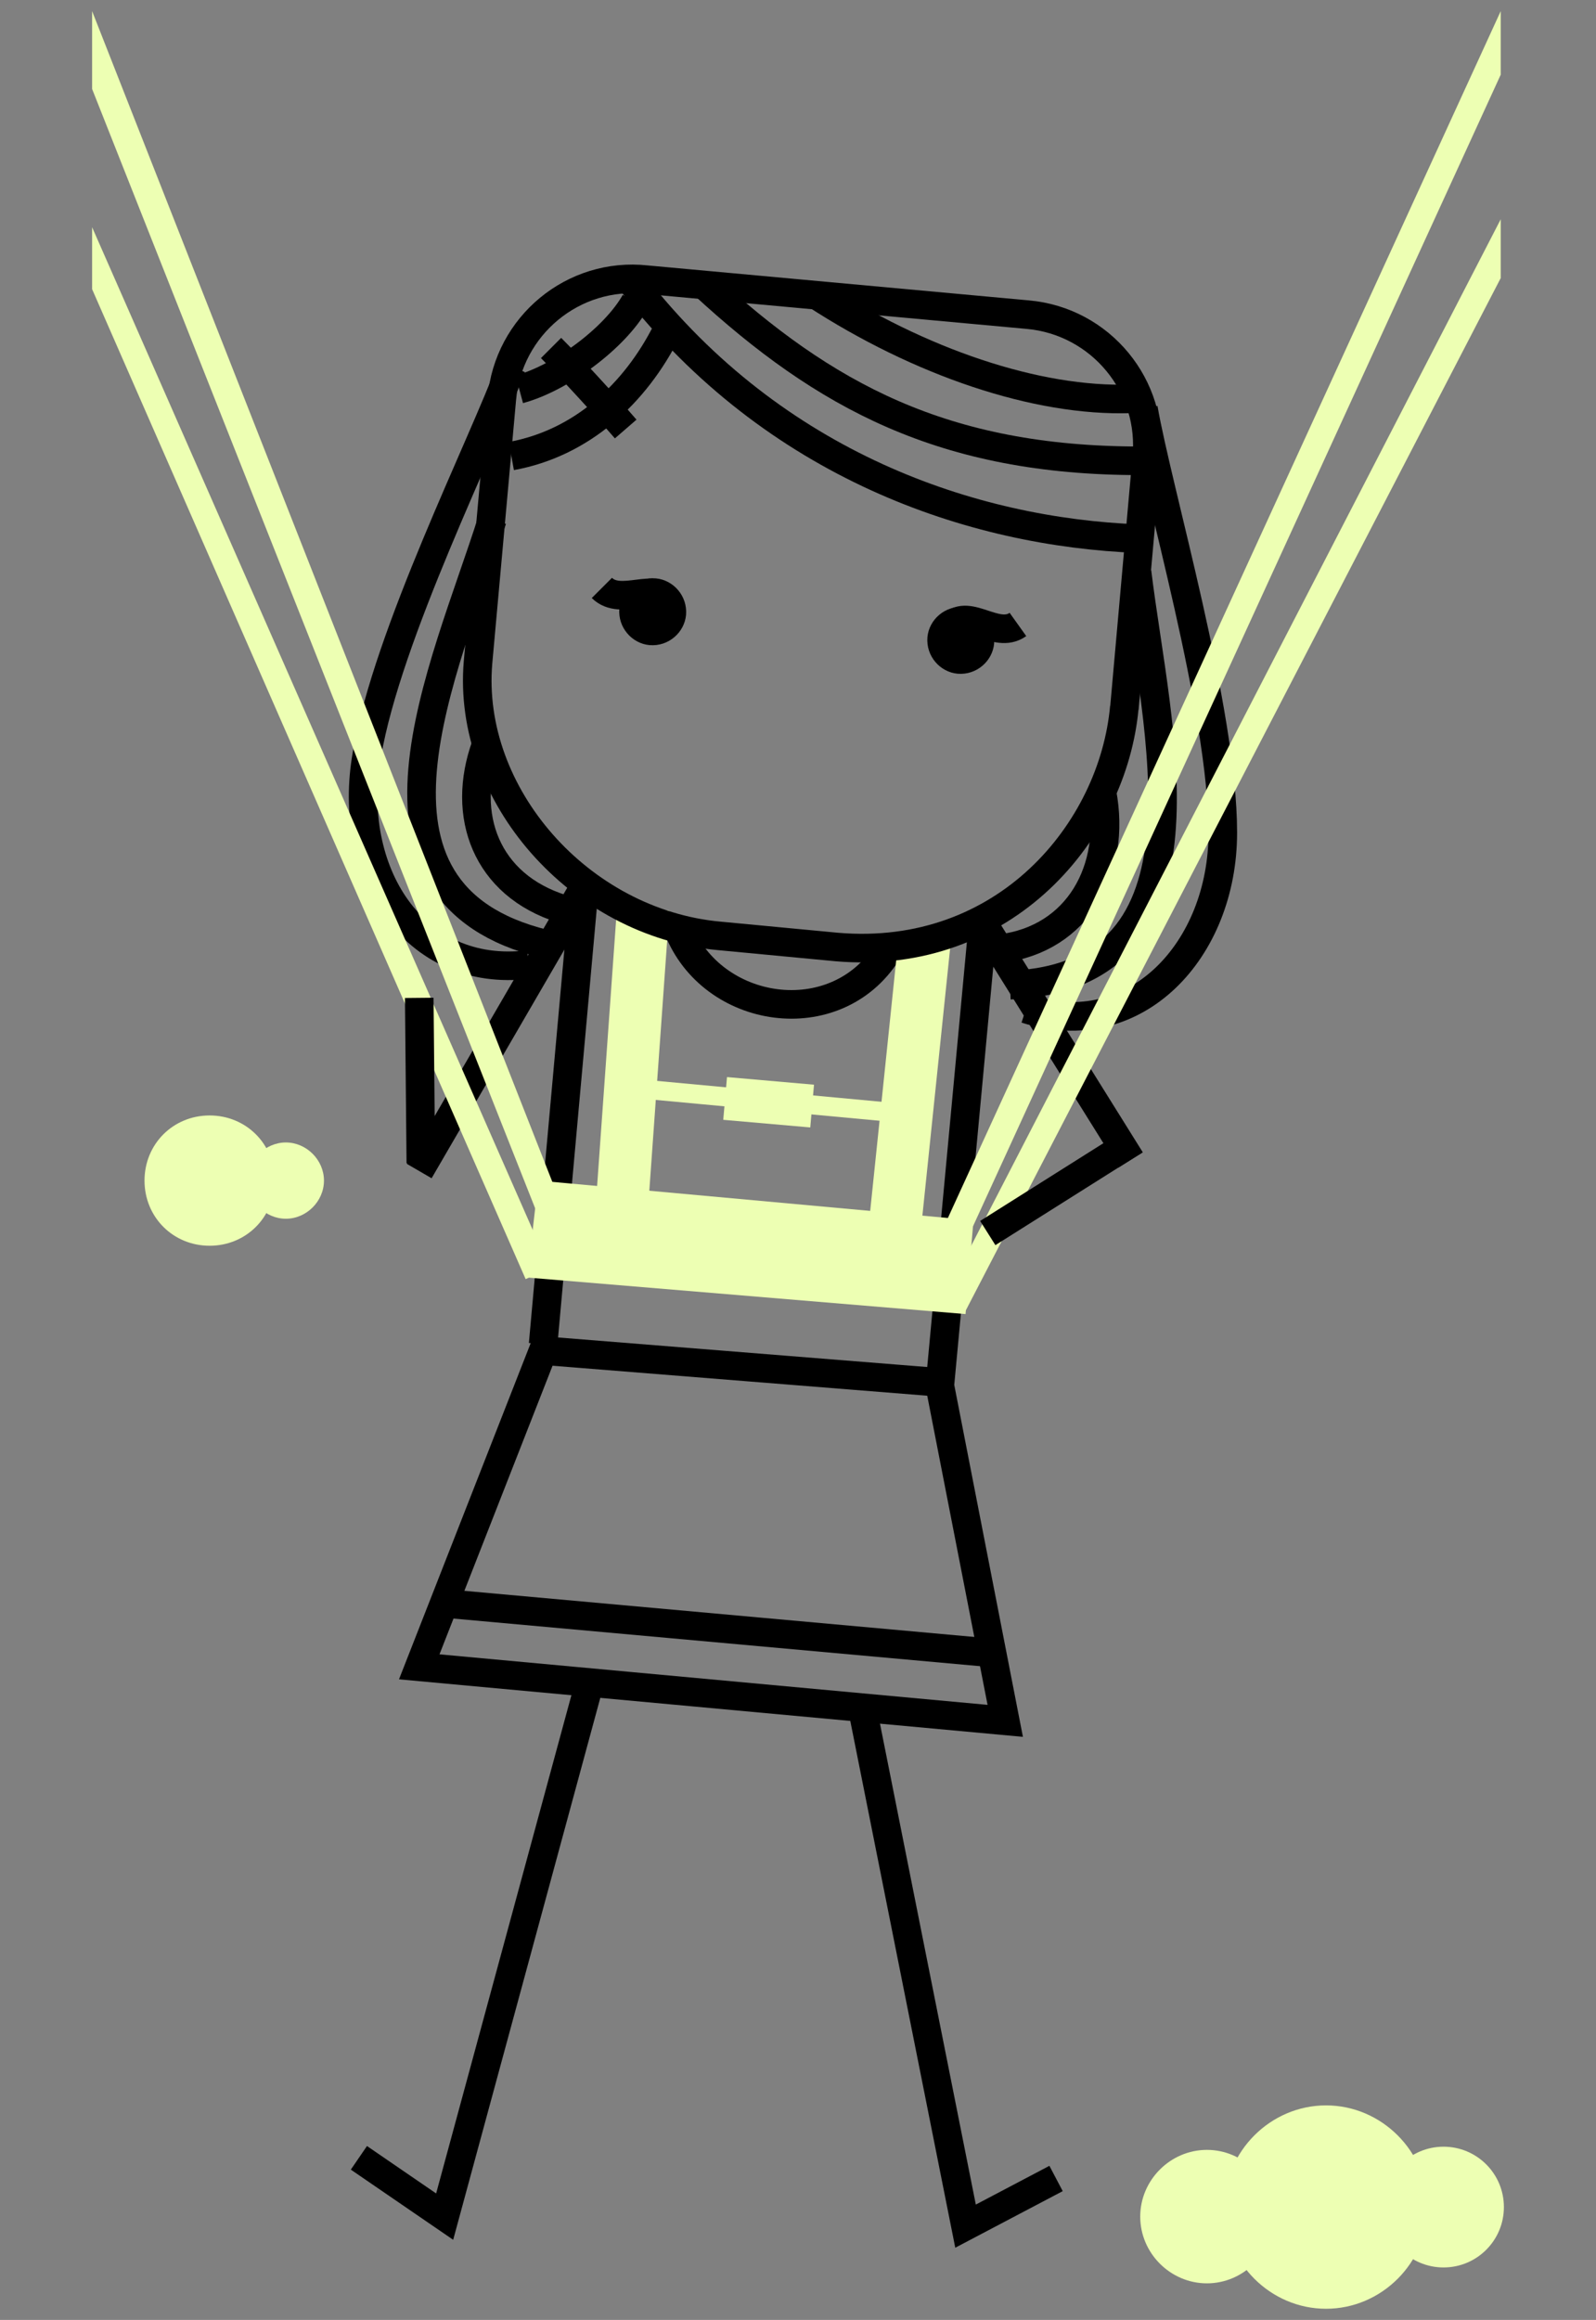 <?xml version="1.0" encoding="UTF-8"?> <svg xmlns="http://www.w3.org/2000/svg" version="1.1" viewBox="0 0 100.5 146"><rect x="0" y="0" width="100.5" height="146" fill="#808080" stroke="none"/><defs><style> .cls-1 { stroke-width: 3.3px; } .cls-1, .cls-2 { stroke: #edffb3; } .cls-1, .cls-2, .cls-3 { fill: none; stroke-miterlimit: 10; } .cls-2 { stroke-width: 1.2px; } .cls-3 { stroke: #000; stroke-width: 1.8px; } .cls-4 { fill: #edffb3; } </style></defs><g><g id="Layer_1"><g><path d="M43.2,38.7c-.1,1.1-1.1,2-2.3,1.9-1.1-.1-2-1.1-1.9-2.3.1-1.1,1.1-2,2.3-1.9,1.1.1,2,1.1,1.9,2.3"></path><path d="M62.6,40.5c-.1,1.1-1.1,2-2.3,1.9-1.1-.1-2-1.1-1.9-2.3.1-1.1,1.1-2,2.3-1.9,1.1.1,2,1.1,1.9,2.3"></path><path class="cls-3" d="M42.8,58.7c2.3,5.3,10.1,6.3,13.2,1"></path><line class="cls-3" x1="36.8" y1="55.8" x2="34.2" y2="84.6"></line><line class="cls-3" x1="62.2" y1="104" x2="27.9" y2="100.9"></line><polyline class="cls-3" points="59.2 87.3 63.3 108.3 26.4 104.9 34.2 85 59.2 87 61.9 58.1"></polyline><path class="cls-3" d="M39.9,17.9c8.9,11.4,21.3,15.6,31.8,16"></path><path class="cls-3" d="M44.3,17.9c7.6,7,15.1,11.1,27.5,11.1"></path><path class="cls-3" d="M51.3,18.5c6.6,4.3,14,6.8,19.9,6.6"></path><path class="cls-3" d="M42,20.8c-2,4-5.4,7.1-9.8,7.9"></path><path class="cls-3" d="M40,19c-1.3,2.3-4.7,4.8-7.3,5.5"></path><path class="cls-3" d="M59.8,39.5c1.1-1.4,2.9.8,4.3-.2"></path><path class="cls-3" d="M42,37.9c-.6-1.4-2.9.3-4.1-.9"></path><path class="cls-3" d="M32.2,23.1c-1.8,4.9-7.8,16.8-9.1,24.4-1.3,7.3,2.9,14.1,10.2,13.2"></path><path class="cls-3" d="M31,32.7c-3,9.5-9.8,23.5,3.3,26.7"></path><path class="cls-3" d="M30.6,46.9c-1.6,4.4,0,8.8,4.8,10.3"></path><path class="cls-3" d="M72,25.7c.9,5.2,5,19,5,26.7,0,7.4-5.5,13.3-12.4,11.1"></path><path class="cls-3" d="M71.6,36c1.2,9.9,5.5,25.4-8,26"></path><path class="cls-3" d="M69.4,49.9c.9,4.8-1.5,9.2-6.4,9.8"></path><path class="cls-3" d="M34.7,21.9c1.3,1.3,3.4,3.6,4.7,5.1"></path><path class="cls-4" d="M17.3,74.3c0,2.3-1.8,4.1-4.1,4.1s-4.1-1.8-4.1-4.1,1.8-4.1,4.1-4.1,4.1,1.8,4.1,4.1"></path><path class="cls-4" d="M20.4,74.3c0,1.3-1.1,2.4-2.4,2.4s-2.4-1.1-2.4-2.4,1.1-2.4,2.4-2.4,2.4,1.1,2.4,2.4"></path><path class="cls-4" d="M80.2,139.5c0,2.3-1.9,4.2-4.2,4.2s-4.2-1.9-4.2-4.2,1.9-4.2,4.2-4.2,4.2,1.9,4.2,4.2"></path><path class="cls-4" d="M89.9,138.9c0,3.5-2.9,6.4-6.4,6.4s-6.4-2.9-6.4-6.4,2.9-6.4,6.4-6.4,6.4,2.9,6.4,6.4"></path><path class="cls-4" d="M94.7,138.9c0,2.1-1.7,3.8-3.8,3.8s-3.8-1.7-3.8-3.8,1.7-3.8,3.8-3.8,3.8,1.7,3.8,3.8"></path><polygon class="cls-4" points="33.9 74.3 61.3 76.8 60.8 82.7 33.2 80.4 33.9 74.3"></polygon><line class="cls-1" x1="40.5" y1="57.2" x2="39.1" y2="76.8"></line><line class="cls-1" x1="58.2" y1="59.4" x2="56.3" y2="77.7"></line><path class="cls-3" d="M70.8,44.5c-.7,7.8-7.5,16-18.1,15.1l-7.4-.7c-8.8-.8-15.9-8.9-15.2-17.2l1.5-16.6c.4-4.6,4.5-8,9.1-7.5l24,2.2c4.6.4,8,4.5,7.5,9.1l-1.4,15.7Z"></path><line class="cls-2" x1="40" y1="68.5" x2="57.2" y2="70.1"></line><rect class="cls-4" x="47" y="66.5" width="2.7" height="5.5" transform="translate(-24.8 111.5) rotate(-85)"></rect><line class="cls-3" x1="26.4" y1="73.7" x2="36.8" y2="55.8"></line><line class="cls-3" x1="71.2" y1="73" x2="61.9" y2="58.1"></line><polygon class="cls-4" points="33.8 76.3 5.8 5.6 5.8 .7 35.3 75.7 33.8 76.3"></polygon><polygon class="cls-4" points="33.1 80.5 5.8 18.2 5.8 14.3 34.6 79.8 33.1 80.5"></polygon><polygon class="cls-4" points="60.8 78.2 59.3 77.5 94.5 .7 94.5 4.7 60.8 78.2"></polygon><polygon class="cls-4" points="60.8 82.5 59.4 81.8 94.5 13.8 94.5 17.5 60.8 82.5"></polygon><polyline class="cls-3" points="37.1 106 28 139.5 22.6 135.8"></polyline><polyline class="cls-3" points="54.3 107.5 60.8 140.1 66.5 137.1"></polyline><line class="cls-3" x1="26.4" y1="62.8" x2="26.5" y2="73.2"></line><line class="cls-3" x1="62.2" y1="77.6" x2="71.4" y2="71.8"></line></g></g></g></svg> 